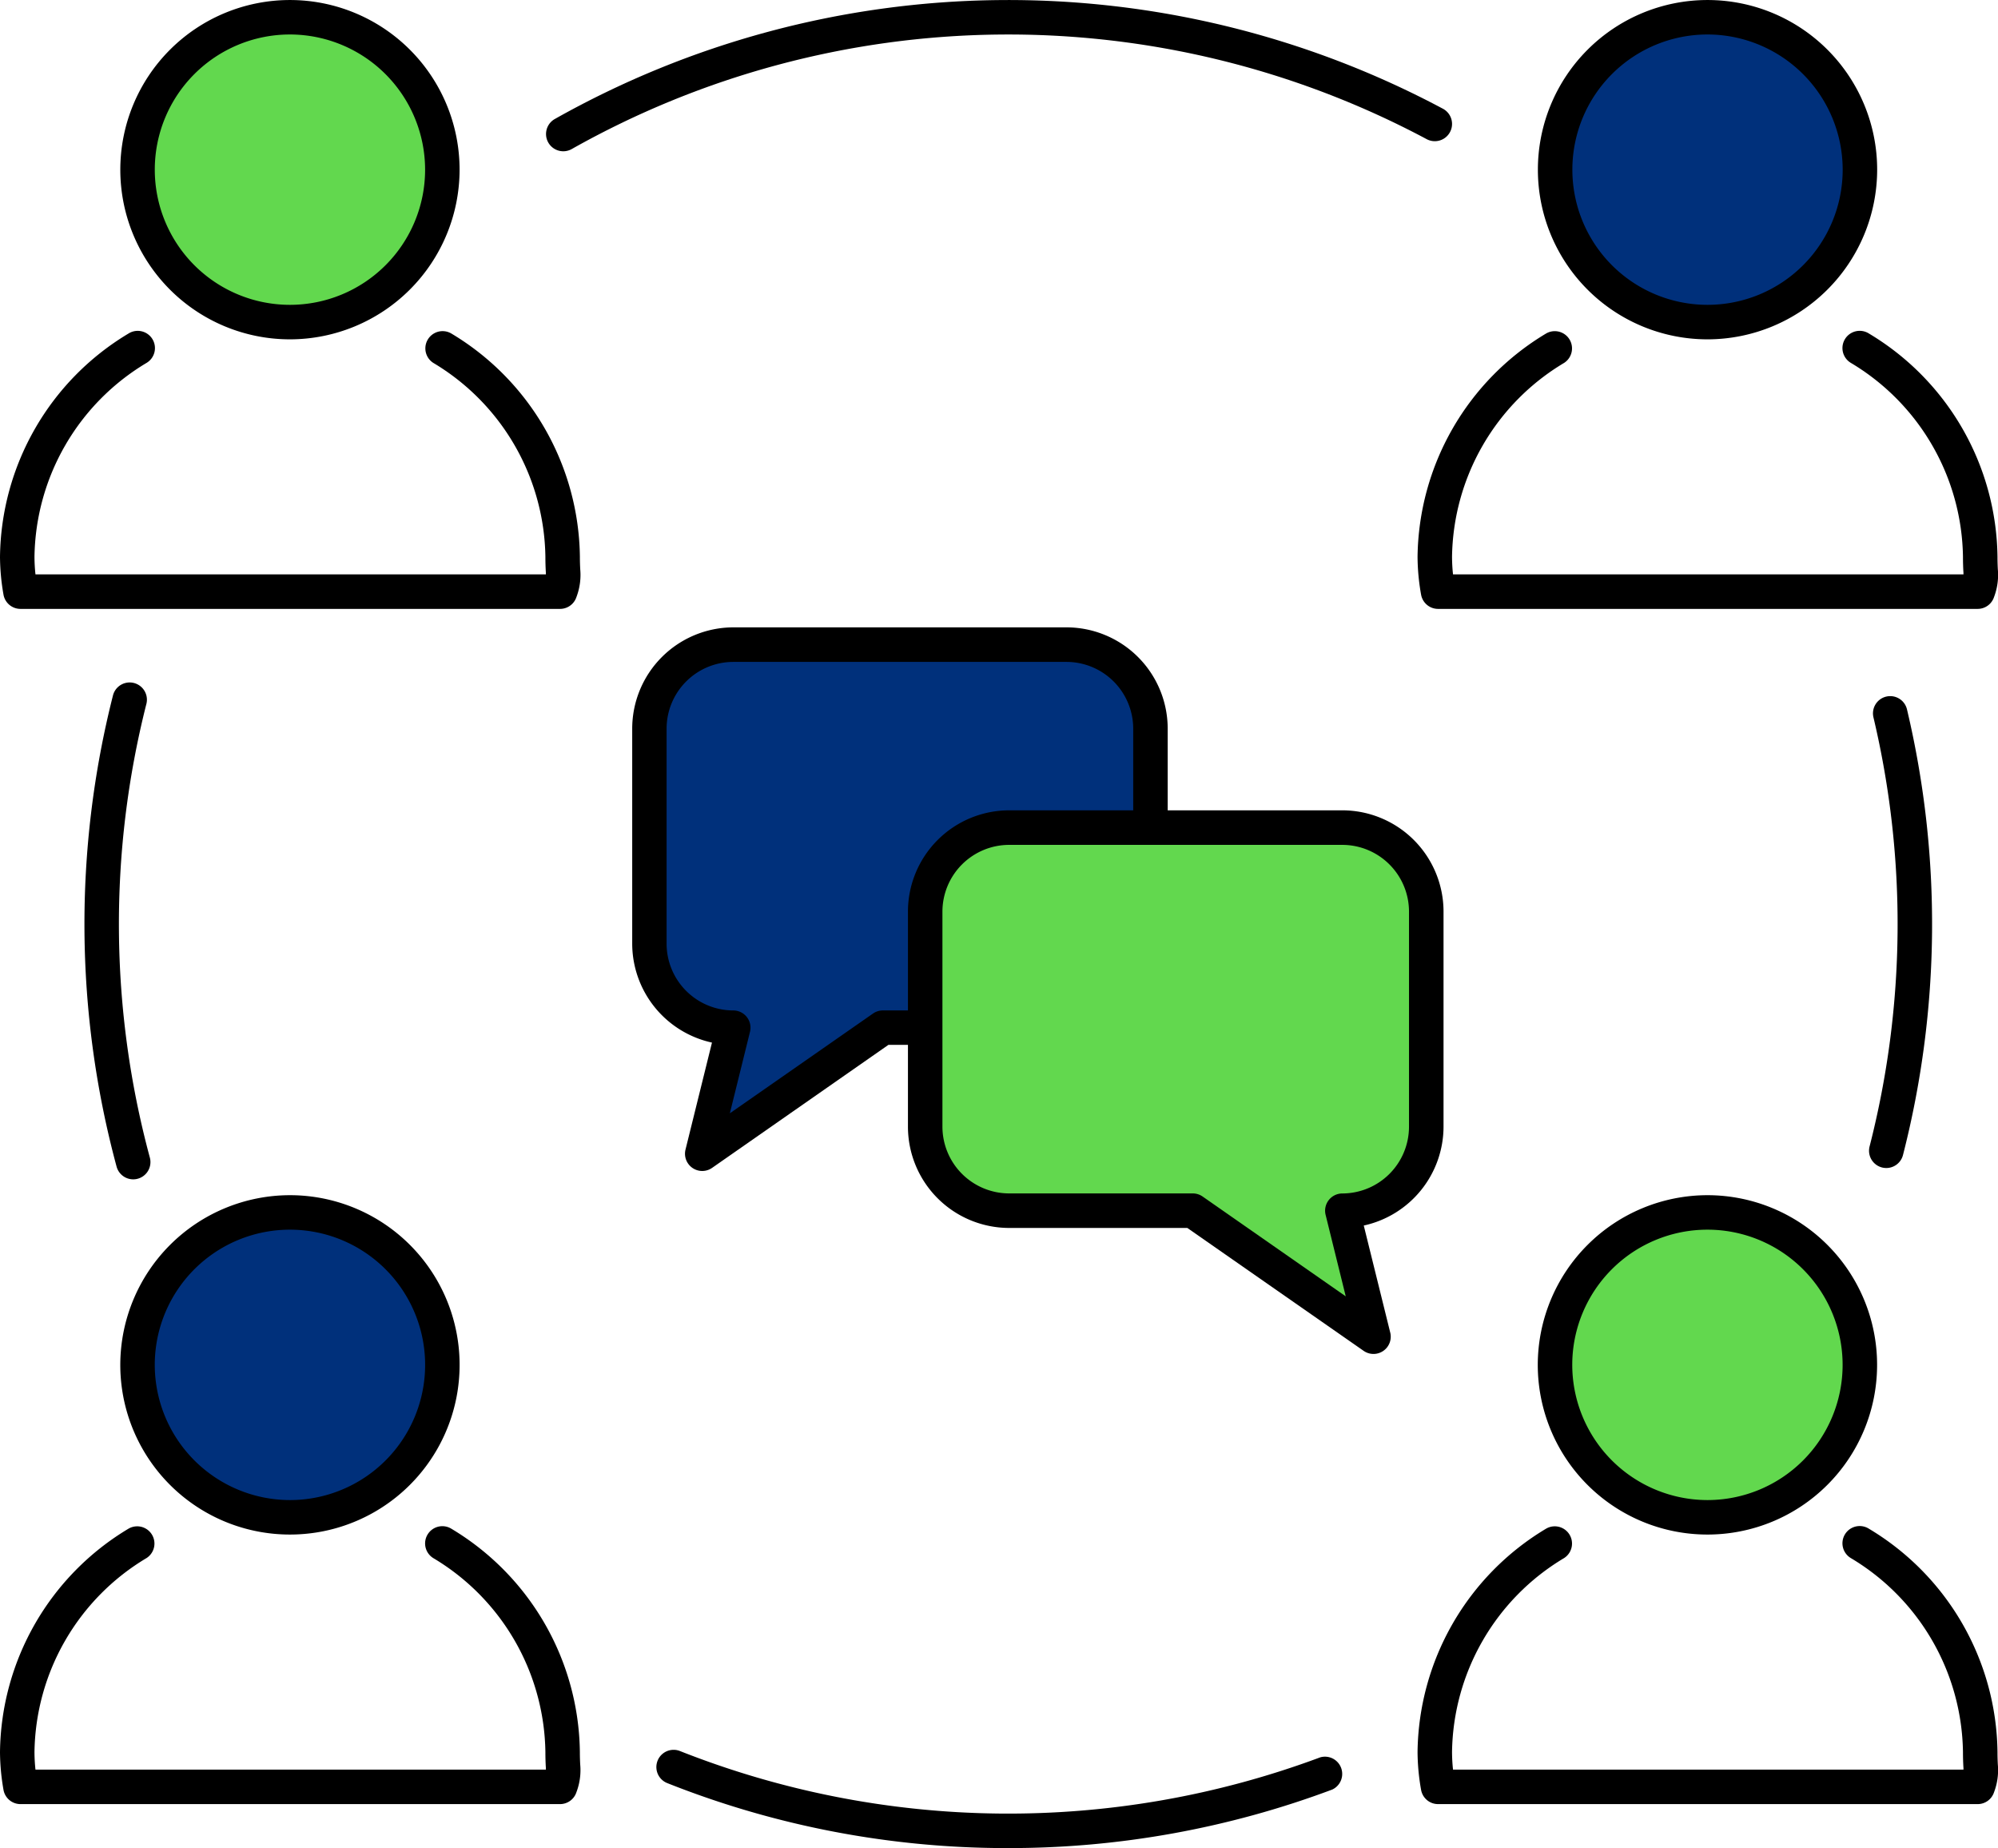 <svg xmlns="http://www.w3.org/2000/svg" xmlns:xlink="http://www.w3.org/1999/xlink" width="86.922" height="80.389" viewBox="0 0 86.922 80.389"><defs><clipPath id="a"><rect width="86.922" height="80.389" transform="translate(0 0)" fill="none"/></clipPath></defs><g transform="translate(0 0)"><g clip-path="url(#a)"><path d="M50.057,31.692v9.361A3.664,3.664,0,0,1,46.4,44.706h-7.99l-7.862,5.479,1.355-5.479a3.665,3.665,0,0,1-3.653-3.653V31.692a3.664,3.664,0,0,1,3.653-3.653H46.4a3.663,3.663,0,0,1,3.653,3.653" fill="#00307b"/><path d="M31.907,27.289H46.4a4.408,4.408,0,0,1,4.4,4.4v9.361a4.408,4.408,0,0,1-4.4,4.4H38.65L30.981,50.8a.75.75,0,0,1-1.157-.8l1.15-4.649a4.411,4.411,0,0,1-3.47-4.3V31.692A4.408,4.408,0,0,1,31.907,27.289ZM46.4,43.956a2.906,2.906,0,0,0,2.9-2.9V31.692a2.906,2.906,0,0,0-2.9-2.9h-14.5a2.906,2.906,0,0,0-2.9,2.9v9.361a2.906,2.906,0,0,0,2.9,2.9.75.75,0,0,1,.728.93l-.876,3.544,6.227-4.339a.75.75,0,0,1,.429-.135Z"/><path d="M19.244,7.381A6.63,6.63,0,1,1,12.613.75a6.63,6.63,0,0,1,6.631,6.631" fill="#62d84e"/><path d="M12.613,14.761a7.38,7.38,0,1,1,7.381-7.38A7.388,7.388,0,0,1,12.613,14.761Zm0-13.261a5.88,5.88,0,1,0,5.881,5.881A5.887,5.887,0,0,0,12.613,1.5Z"/><path d="M24.365,26.486H.891a.75.75,0,0,1-.739-.62A9.783,9.783,0,0,1,0,24.22a11.475,11.475,0,0,1,5.584-9.708.75.75,0,1,1,.793,1.273A9.985,9.985,0,0,0,1.5,24.22a7.4,7.4,0,0,0,.043.766H23.749c0-.042,0-.091-.006-.149-.007-.144-.016-.342-.016-.617a9.986,9.986,0,0,0-4.879-8.436.75.75,0,0,1,.793-1.273,11.476,11.476,0,0,1,5.587,9.71c0,.239.008.409.015.546a2.7,2.7,0,0,1-.164,1.2A.75.75,0,0,1,24.365,26.486Z"/><path d="M80.915,7.381A6.631,6.631,0,1,1,74.284.75a6.63,6.63,0,0,1,6.631,6.631" fill="#00307b"/><path d="M74.284,14.761a7.38,7.38,0,1,1,7.381-7.38A7.388,7.388,0,0,1,74.284,14.761Zm0-13.261a5.88,5.88,0,1,0,5.881,5.881A5.887,5.887,0,0,0,74.284,1.5Z"/><path d="M86.036,26.486H62.562a.75.75,0,0,1-.738-.618,9.644,9.644,0,0,1-.154-1.648,11.475,11.475,0,0,1,5.584-9.708.75.75,0,0,1,.793,1.273A9.985,9.985,0,0,0,63.17,24.22a7.421,7.421,0,0,0,.043.766H85.42c0-.042,0-.091-.006-.149-.007-.144-.016-.342-.016-.617a9.986,9.986,0,0,0-4.879-8.436.75.75,0,1,1,.793-1.273A11.476,11.476,0,0,1,86.9,24.22c0,.239.008.409.015.546a2.7,2.7,0,0,1-.164,1.2A.75.75,0,0,1,86.036,26.486Z"/><path d="M19.244,59.37a6.63,6.63,0,1,1-6.631-6.631,6.631,6.631,0,0,1,6.631,6.631" fill="#00307b"/><path d="M12.613,51.989a7.381,7.381,0,1,1-7.38,7.381A7.389,7.389,0,0,1,12.613,51.989Zm0,13.262a5.881,5.881,0,1,0-5.88-5.881A5.888,5.888,0,0,0,12.613,65.251Z"/><path d="M24.365,78.476H.891a.75.75,0,0,1-.739-.62A9.783,9.783,0,0,1,0,76.21,11.475,11.475,0,0,1,5.583,66.5a.75.75,0,0,1,.793,1.273A9.985,9.985,0,0,0,1.5,76.21a7.4,7.4,0,0,0,.043.766H23.749c0-.042,0-.091-.006-.149-.007-.144-.016-.342-.016-.617a9.986,9.986,0,0,0-4.879-8.436A.75.75,0,0,1,19.64,66.5a11.476,11.476,0,0,1,5.587,9.71c0,.239.008.409.015.546a2.7,2.7,0,0,1-.164,1.2A.75.75,0,0,1,24.365,78.476Z"/><path d="M80.915,59.37a6.631,6.631,0,1,1-6.631-6.631,6.631,6.631,0,0,1,6.631,6.631" fill="#62d84e"/><path d="M74.284,51.989A7.381,7.381,0,1,1,66.9,59.37,7.389,7.389,0,0,1,74.284,51.989Zm0,13.262A5.881,5.881,0,1,0,68.4,59.37,5.888,5.888,0,0,0,74.284,65.251Z"/><path d="M86.036,78.476H62.562a.75.75,0,0,1-.738-.618,9.644,9.644,0,0,1-.154-1.648A11.475,11.475,0,0,1,67.254,66.5a.75.75,0,0,1,.793,1.273A9.985,9.985,0,0,0,63.17,76.21a7.421,7.421,0,0,0,.043.766H85.42c0-.042,0-.091-.006-.149-.007-.144-.016-.342-.016-.617a9.986,9.986,0,0,0-4.879-8.436.75.75,0,1,1,.793-1.273A11.476,11.476,0,0,1,86.9,76.21c0,.239.008.409.015.546a2.7,2.7,0,0,1-.164,1.2A.75.75,0,0,1,86.036,78.476Z"/><path d="M24.5,6.58a.75.75,0,0,1-.369-1.4,40.18,40.18,0,0,1,38.643-.45.75.75,0,1,1-.707,1.323,38.675,38.675,0,0,0-37.2.434A.747.747,0,0,1,24.5,6.58Z"/><path d="M5.795,51.3a.75.75,0,0,1-.723-.554,40.486,40.486,0,0,1-.153-20.512.75.75,0,0,1,1.453.371,38.986,38.986,0,0,0,.147,19.748.751.751,0,0,1-.724.947Z"/><path d="M43.863,80.389a39.99,39.99,0,0,1-14.835-2.827.75.75,0,0,1,.554-1.394,38.848,38.848,0,0,0,27.851.275.75.75,0,0,1,.526,1.4A40.049,40.049,0,0,1,43.863,80.389Z"/><path d="M82.062,50.807a.751.751,0,0,1-.727-.937,38.984,38.984,0,0,0,.173-18.647.75.75,0,1,1,1.459-.346,40.484,40.484,0,0,1-.179,19.367A.75.75,0,0,1,82.062,50.807Z"/><path d="M40.248,39.651v9.361A3.663,3.663,0,0,0,43.9,52.664h7.99l7.862,5.48L58.4,52.664a3.664,3.664,0,0,0,3.653-3.652V39.651A3.664,3.664,0,0,0,58.4,36H43.9a3.663,3.663,0,0,0-3.653,3.653" fill="#62d84e"/><path d="M43.9,35.248H58.4a4.408,4.408,0,0,1,4.4,4.4v9.361a4.41,4.41,0,0,1-3.47,4.3l1.15,4.65a.75.75,0,0,1-1.157.8l-7.669-5.345H43.9a4.407,4.407,0,0,1-4.4-4.4V39.651A4.408,4.408,0,0,1,43.9,35.248ZM58.546,56.389l-.876-3.545a.75.75,0,0,1,.728-.93,2.906,2.906,0,0,0,2.9-2.9V39.651a2.906,2.906,0,0,0-2.9-2.9H43.9a2.906,2.906,0,0,0-2.9,2.9v9.361a2.906,2.906,0,0,0,2.9,2.9h7.99a.75.75,0,0,1,.429.135Z"/></g></g></svg>